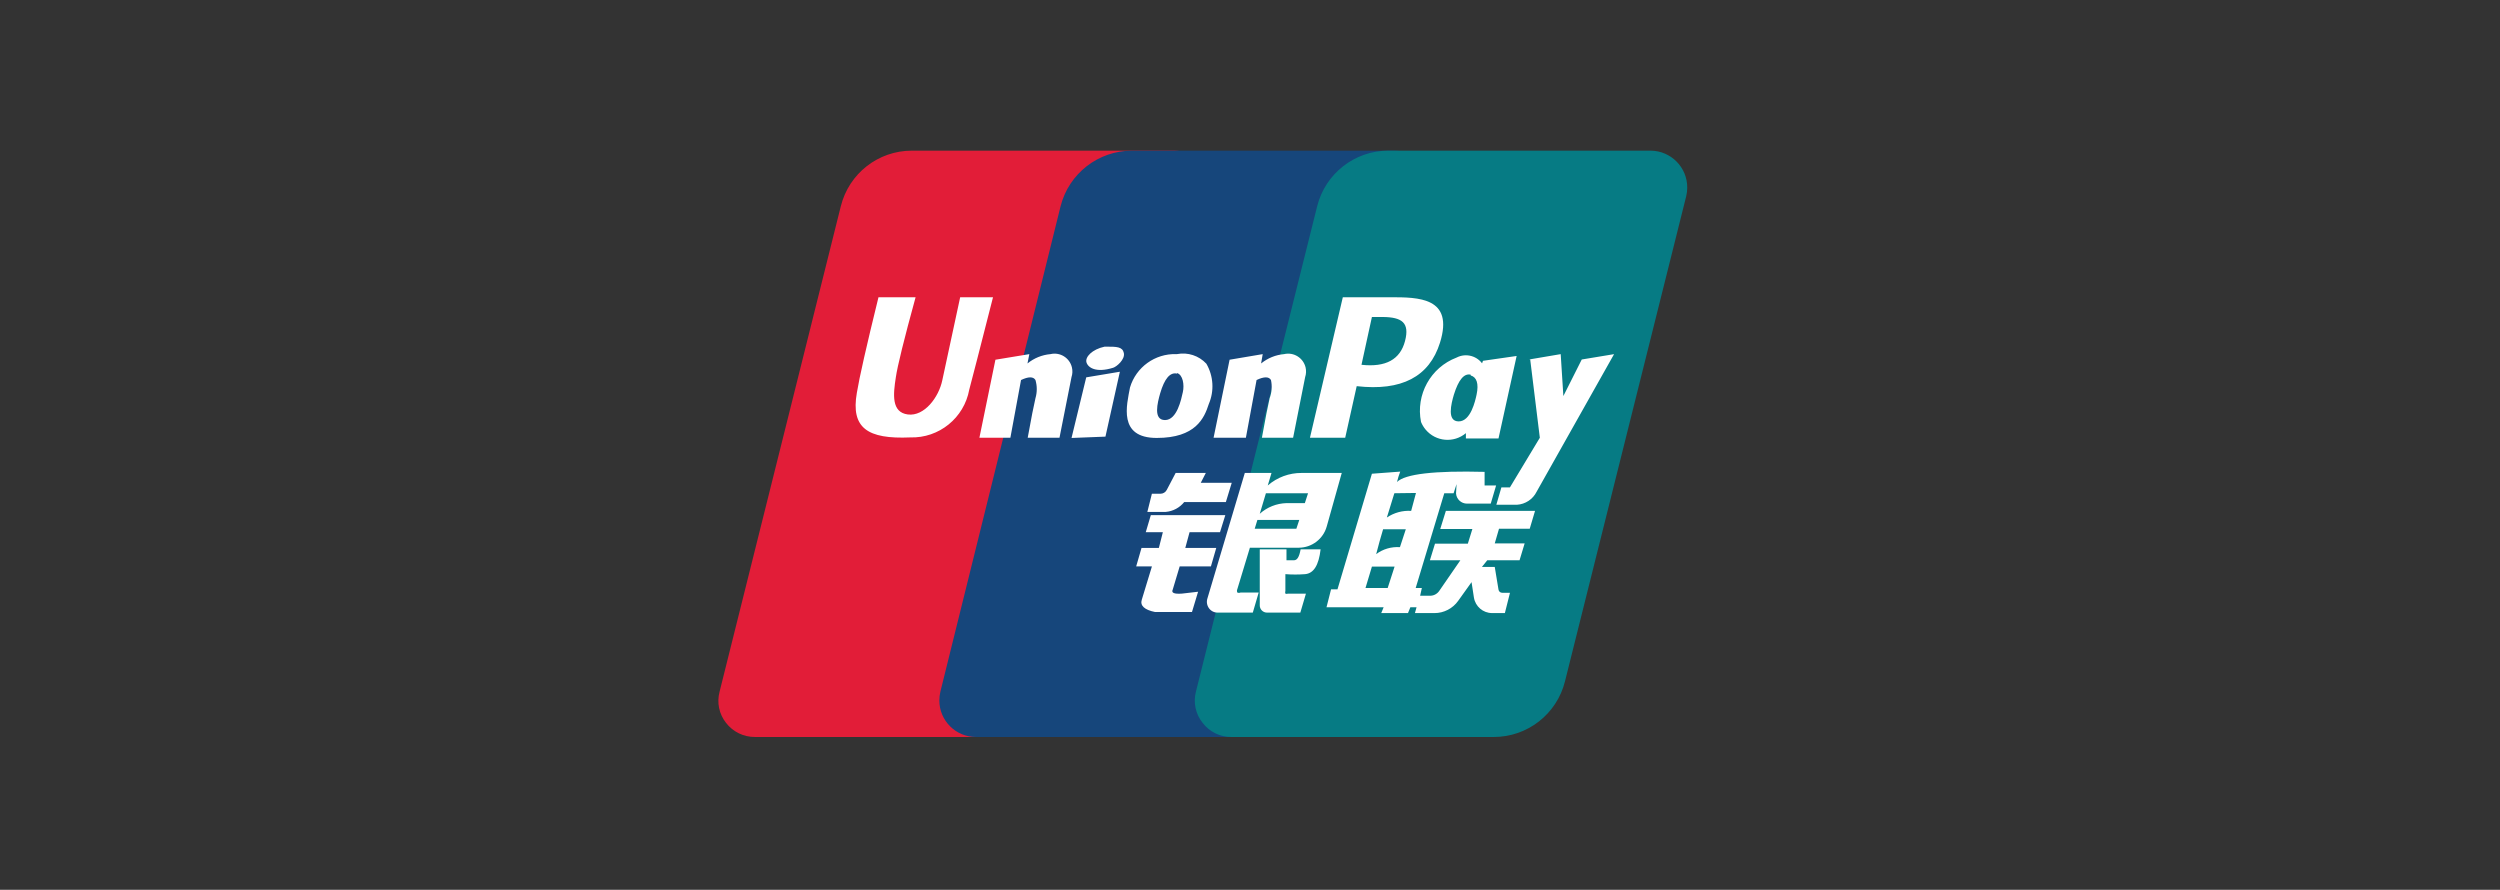 <?xml version="1.0" encoding="utf-8"?>
<!-- Generator: Adobe Illustrator 16.0.0, SVG Export Plug-In . SVG Version: 6.00 Build 0)  -->
<!DOCTYPE svg PUBLIC "-//W3C//DTD SVG 1.1//EN" "http://www.w3.org/Graphics/SVG/1.1/DTD/svg11.dtd">
<svg version="1.1" xmlns="http://www.w3.org/2000/svg" xmlns:xlink="http://www.w3.org/1999/xlink" x="0px" y="0px" width="118px"
	 height="42px" viewBox="0 0 118 42" enable-background="new 0 0 118 42" xml:space="preserve">
<rect x="0" y="0" width="118" height="42" fill="#333333" stroke="none"/>
<g id="图层_1" display="none">
	<path display="inline" fill="#525252" d="M51.984,18.055c0.877-1.022,1.636-2.236,2.25-3.639l0.774,0.366
		c-0.292,0.613-0.584,1.183-0.906,1.709v6.138h-0.788v-4.911c-0.322,0.468-0.672,0.891-1.023,1.271
		C52.204,18.685,52.102,18.362,51.984,18.055z M52.042,14.285c0.979-0.995,1.725-2.017,2.208-3.055l0.73,0.41
		c-0.688,1.314-1.579,2.499-2.66,3.551C52.248,14.899,52.146,14.592,52.042,14.285z M57.932,18.844h-1.548v0.542
		c0,1.402-0.395,2.396-1.185,2.995c-0.131-0.219-0.307-0.468-0.526-0.745c0.614-0.409,0.921-1.185,0.921-2.339v-1.242h3.113v2.032
		c0.365-0.307,0.774-0.672,1.228-1.097c0.073,0.336,0.131,0.644,0.206,0.906c-0.425,0.336-0.922,0.76-1.462,1.256
		c-0.176,0.161-0.322,0.322-0.468,0.468l-0.6-0.745c0.204-0.204,0.321-0.497,0.321-0.847V18.844z M55.229,15.104v-2.865h0.745v2.076
		h0.965v-2.981h0.774V14.3h0.965v-2.076h0.744v3.259h-0.744v-0.38H55.229z M55.462,16.141h3.728v0.819h-3.728V16.141z
		 M60.781,11.172l0.789,0.146c-0.131,0.716-0.277,1.403-0.438,2.061h2.527v0.847h-0.555c-0.16,2.237-0.539,4.005-1.125,5.306
		c0.453,0.877,1.037,1.607,1.768,2.235c-0.174,0.307-0.336,0.598-0.496,0.906c-0.686-0.671-1.256-1.417-1.709-2.264
		c-0.469,0.818-1.068,1.593-1.813,2.353c-0.16-0.22-0.351-0.469-0.569-0.731c0.847-0.803,1.505-1.636,1.972-2.514
		c-0.439-1.082-0.701-2.293-0.789-3.639c-0.133,0.307-0.264,0.585-0.395,0.877c-0.16-0.205-0.335-0.409-0.556-0.614
		C60.037,14.767,60.52,13.131,60.781,11.172z M62.303,14.212h-1.404l-0.029,0.117c0.016,1.592,0.234,2.996,0.674,4.194
		C61.879,17.559,62.127,16.126,62.303,14.212z M63.969,16.784c1.139-1.695,2.002-3.58,2.586-5.641l0.906,0.263
		c-0.336,1.052-0.717,2.017-1.109,2.908v8.389h-0.85v-6.679c-0.365,0.628-0.73,1.199-1.139,1.725L63.969,16.784z M67.359,12.735
		h3.814c-0.234-0.394-0.482-0.803-0.732-1.198l0.789-0.409c0.279,0.424,0.557,0.862,0.834,1.331l-0.512,0.263h4.049v0.818h-8.242
		V12.735L67.359,12.735z M68.002,14.636h6.896v0.788h-6.896V14.636z M68.002,16.521h6.896v0.79h-6.896V16.521z M68.133,18.421h6.664
		v4.282h-0.906v-0.701h-4.852v0.701h-0.906V18.421z M73.891,19.21h-4.852v1.987h4.852V19.21z M76.113,12.794h5.318v-1.68h0.965v1.68
		h5.072v0.848h-5.072v1.739h3.303V16.2c-0.701,1.549-1.695,2.85-2.98,3.887c1.271,0.687,2.908,1.183,4.91,1.475
		c-0.277,0.396-0.498,0.731-0.672,1.023c-2.223-0.438-3.932-1.066-5.129-1.87c-1.273,0.789-3.012,1.477-5.234,2.047
		c-0.16-0.365-0.32-0.674-0.51-0.921c2.119-0.482,3.785-1.052,4.969-1.709c-1.127-0.964-2.002-2.266-2.631-3.873h-1.154V15.41h4.164
		v-1.753h-5.318V12.794z M84.545,16.244H79.4c0.57,1.402,1.389,2.514,2.471,3.317C83.084,18.64,83.975,17.544,84.545,16.244z
		 M87.965,16.726c1.082-1.521,1.973-3.376,2.674-5.583l0.965,0.365c-0.322,0.877-0.658,1.68-0.994,2.426v8.696h-0.936v-6.839
		c-0.438,0.774-0.875,1.446-1.328,2.045C88.184,17.31,88.066,16.945,87.965,16.726z M91.369,13.803h5.365v-2.558h0.949v2.558h1.695
		v0.892h-1.695v5.918c0,1.213-0.557,1.827-1.65,1.856c-0.367,0.016-0.951,0-1.754-0.015c-0.045-0.308-0.104-0.658-0.191-1.052
		c0.744,0.059,1.33,0.088,1.74,0.088c0.363,0.014,0.598-0.073,0.73-0.234c0.131-0.146,0.189-0.453,0.189-0.921v-5.641h-5.379V13.803
		z M92.131,16.55l0.787-0.496c0.484,0.686,1.039,1.592,1.682,2.704l-0.848,0.526C93.197,18.216,92.656,17.296,92.131,16.55
		L92.131,16.55z M61.381,25.875l-1.607,5.742h-0.862l-1.154-4.137c-0.059-0.188-0.088-0.379-0.088-0.598h-0.014
		c-0.015,0.203-0.044,0.395-0.104,0.584l-1.168,4.15h-0.862l-1.667-5.742h0.818l1.169,4.34c0.058,0.189,0.088,0.393,0.088,0.584
		h0.029c0.014-0.145,0.058-0.352,0.117-0.584l1.242-4.34h0.73l1.184,4.369c0.044,0.145,0.073,0.32,0.103,0.555h0.014
		c0.016-0.16,0.044-0.352,0.104-0.568l1.125-4.355H61.381z M65.268,29.762h-2.879c0.016,0.439,0.133,0.773,0.367,1.008
		c0.232,0.234,0.539,0.365,0.949,0.365c0.453,0,0.877-0.146,1.271-0.438v0.643c-0.365,0.248-0.834,0.381-1.434,0.381
		c-0.598,0-1.051-0.191-1.387-0.57c-0.338-0.381-0.496-0.893-0.496-1.564c0-0.629,0.174-1.141,0.539-1.549
		c0.367-0.41,0.818-0.613,1.359-0.613s0.951,0.176,1.258,0.51c0.307,0.338,0.451,0.834,0.451,1.449V29.762z M64.537,29.178
		c0-0.367-0.088-0.658-0.262-0.863c-0.176-0.203-0.424-0.307-0.732-0.307c-0.291,0-0.539,0.104-0.744,0.322s-0.35,0.496-0.395,0.848
		H64.537z M70.268,31.383c-0.424,0.221-0.949,0.338-1.594,0.338c-0.818,0-1.477-0.264-1.973-0.791
		c-0.496-0.525-0.746-1.213-0.746-2.074c0-0.922,0.279-1.666,0.834-2.234c0.555-0.572,1.256-0.85,2.104-0.85
		c0.557,0,1.01,0.074,1.359,0.234v0.775c-0.408-0.234-0.863-0.338-1.359-0.338c-0.643,0-1.168,0.221-1.563,0.643
		c-0.395,0.426-0.6,1.01-0.6,1.725c0,0.688,0.189,1.229,0.57,1.637c0.379,0.41,0.861,0.613,1.475,0.613
		c0.57,0,1.068-0.131,1.492-0.379V31.383z M74.783,31.633h-0.73v-2.354c0-0.834-0.309-1.242-0.922-1.242
		c-0.307,0-0.57,0.117-0.789,0.365c-0.219,0.25-0.307,0.541-0.307,0.906v2.324h-0.73v-6.08h0.73v2.646h0.016
		c0.307-0.514,0.758-0.775,1.344-0.775c0.92,0,1.389,0.557,1.389,1.68V31.633z M76.098,27.803c0.41-0.248,0.877-0.379,1.418-0.379
		c0.994,0,1.49,0.525,1.49,1.563v2.646h-0.715v-0.629h-0.016c-0.277,0.482-0.701,0.73-1.256,0.73c-0.395,0-0.717-0.102-0.951-0.32
		s-0.35-0.512-0.35-0.879c0-0.76,0.453-1.211,1.357-1.344l1.215-0.174c0-0.672-0.279-1.01-0.834-1.01
		c-0.498,0-0.936,0.16-1.344,0.496v-0.701H76.098z M77.311,29.689c-0.336,0.043-0.568,0.131-0.701,0.246
		c-0.131,0.119-0.189,0.295-0.189,0.527c0,0.191,0.072,0.352,0.205,0.482c0.131,0.131,0.32,0.189,0.555,0.189
		c0.32,0,0.584-0.117,0.789-0.336s0.307-0.498,0.307-0.832V29.57L77.311,29.689z M82.164,31.588
		c-0.162,0.088-0.367,0.133-0.645,0.133c-0.73,0-1.096-0.41-1.096-1.229v-2.367h-0.701v-0.602h0.701v-0.992l0.73-0.232v1.213h1.023
		v0.6h-1.023v2.234c0,0.262,0.043,0.469,0.131,0.584c0.09,0.119,0.25,0.178,0.453,0.178c0.162,0,0.309-0.047,0.426-0.135V31.588z
		 M86.109,29.482v2.15h-0.73v-5.744h1.637c0.613,0,1.096,0.145,1.445,0.453c0.352,0.307,0.512,0.732,0.512,1.285
		c0,0.572-0.205,1.025-0.598,1.375c-0.396,0.35-0.906,0.512-1.506,0.496h-0.76V29.482z M86.109,26.531v2.295h0.686
		c0.453,0,0.805-0.102,1.037-0.307c0.234-0.205,0.352-0.496,0.352-0.877c0-0.746-0.438-1.111-1.314-1.111H86.109z M89.762,27.803
		c0.41-0.248,0.877-0.379,1.418-0.379c0.994,0,1.49,0.525,1.49,1.563v2.646h-0.715v-0.629h-0.016
		c-0.277,0.482-0.701,0.73-1.256,0.73c-0.395,0-0.717-0.102-0.949-0.32c-0.234-0.219-0.352-0.512-0.352-0.879
		c0-0.76,0.453-1.211,1.359-1.344l1.213-0.174c0-0.672-0.277-1.01-0.834-1.01c-0.496,0-0.934,0.16-1.344,0.496v-0.701H89.762z
		 M90.975,29.689c-0.336,0.043-0.568,0.131-0.701,0.246c-0.131,0.119-0.189,0.295-0.189,0.527c0,0.191,0.072,0.352,0.205,0.482
		c0.131,0.131,0.32,0.189,0.555,0.189c0.32,0,0.584-0.117,0.789-0.336s0.307-0.498,0.307-0.832V29.57L90.975,29.689z M97.201,27.523
		l-1.855,4.723c-0.352,0.877-0.834,1.314-1.463,1.314c-0.176,0-0.336-0.014-0.467-0.057v-0.645c0.146,0.061,0.277,0.088,0.408,0.088
		c0.338,0,0.57-0.189,0.746-0.584l0.322-0.746l-1.607-4.094h0.803l1.066,3.084l0.088,0.338h0.016
		c0.014-0.072,0.043-0.191,0.088-0.338l1.125-3.096h0.73V27.523z"/>
	<path display="inline" fill="#1EAD4B" d="M29.26,24.443c-0.132,0.072-0.278,0.1-0.439,0.1c-0.365,0-0.686-0.203-0.847-0.496
		l-0.059-0.145l-2.66-5.832c-0.029-0.059-0.043-0.132-0.043-0.205c0-0.263,0.219-0.482,0.482-0.482c0.102,0,0.204,0.029,0.292,0.103
		l3.128,2.221c0.233,0.146,0.496,0.234,0.803,0.234c0.175,0,0.351-0.029,0.497-0.088l14.76-6.576c-2.646-3.113-7-5.16-11.939-5.16
		c-8.067,0-14.614,5.452-14.614,12.175c0,3.667,1.973,6.97,5.057,9.206c0.248,0.176,0.409,0.469,0.409,0.791
		c0,0.1-0.03,0.203-0.059,0.307c-0.248,0.918-0.644,2.381-0.657,2.455c-0.029,0.115-0.073,0.232-0.073,0.35
		c0,0.264,0.219,0.482,0.482,0.482c0.102,0,0.19-0.045,0.277-0.088l3.216-1.813c0.233-0.146,0.496-0.219,0.774-0.219
		c0.146,0,0.292,0.027,0.424,0.059c1.49,0.424,3.098,0.672,4.764,0.672c8.066,0,14.613-5.451,14.613-12.173
		c0-2.032-0.599-3.96-1.666-5.642l-16.821,9.706L29.26,24.443z"/>
</g>
<g id="图层_2">
	<path fill="#E21D38" d="M43.04,7.111h12.388c0.961,0.007,1.735,0.792,1.728,1.751c-0.001,0.137-0.018,0.271-0.05,0.404
		L51.37,32.165c-0.378,1.543-1.764,2.626-3.353,2.621H35.642c-0.537,0.005-1.045-0.241-1.374-0.667
		c-0.329-0.416-0.441-0.963-0.303-1.476l5.722-22.911C40.07,8.192,41.452,7.11,43.04,7.111z"/>
	<path fill="#16467B" d="M53.425,7.111h12.376c0.96,0,1.739,0.779,1.739,1.739c0,0.141-0.018,0.28-0.052,0.416l-5.734,22.899
		c-0.381,1.541-1.764,2.621-3.351,2.621H46.064c-0.954,0-1.727-0.772-1.727-1.726c0-0.14,0.017-0.28,0.05-0.417L50.06,9.732
		C50.451,8.192,51.836,7.114,53.425,7.111z"/>
	<path fill="#067B84" d="M65.536,7.111h12.375c0.962,0.007,1.734,0.792,1.727,1.751c-0.001,0.137-0.018,0.271-0.05,0.404
		l-5.722,22.899c-0.388,1.543-1.775,2.623-3.364,2.621H58.125c-0.533,0.004-1.038-0.243-1.361-0.667
		c-0.333-0.414-0.45-0.962-0.315-1.476l5.722-22.911c0.386-1.538,1.766-2.617,3.353-2.622H65.536z"/>
	<path fill="#FFFFFF" d="M41.402,14.03h1.814c-0.546,1.991-0.857,3.251-0.933,3.781c-0.126,0.807-0.214,1.65,0.567,1.752
		c0.782,0.1,1.462-0.819,1.626-1.613c0.113-0.53,0.391-1.828,0.844-3.92h1.55c-0.629,2.458-0.995,3.907-1.121,4.36
		c-0.243,1.337-1.427,2.297-2.785,2.256c-2.017,0.088-2.811-0.441-2.521-2.104c0.114-0.706,0.454-2.206,1.021-4.512H41.402z
		 M46.984,16.979l1.601-0.264l-0.088,0.441c0.308-0.252,0.687-0.406,1.084-0.441c0.454-0.107,0.908,0.175,1.014,0.629
		c0.036,0.15,0.029,0.307-0.02,0.455l-0.567,2.861h-1.5c0.164-0.92,0.29-1.539,0.366-1.866c0.082-0.28,0.082-0.577,0-0.857
		c-0.102-0.167-0.328-0.167-0.681,0L47.69,20.66h-1.462L46.984,16.979z M58.037,16.979l1.563-0.264l-0.076,0.441
		c0.308-0.252,0.685-0.406,1.083-0.441c0.455-0.107,0.908,0.175,1.017,0.629c0.034,0.15,0.028,0.307-0.021,0.455l-0.568,2.861
		h-1.473c0.164-0.92,0.29-1.539,0.365-1.866c0.102-0.273,0.125-0.57,0.063-0.857c-0.099-0.167-0.328-0.167-0.68,0l-0.504,2.723
		h-1.525L58.037,16.979z M51.27,17.811l1.588-0.265l-0.681,3.063l-1.601,0.063L51.27,17.811z M52.201,16.362
		c0.505,0,0.782,0,0.845,0.302c0.063,0.303-0.34,0.643-0.504,0.694c-0.806,0.251-1.184,0-1.26-0.252
		c-0.076-0.252,0.265-0.618,0.856-0.744H52.201z M55.555,16.714c0.508-0.099,1.033,0.073,1.386,0.454
		c0.336,0.581,0.379,1.286,0.114,1.903c-0.215,0.668-0.618,1.6-2.459,1.6c-1.839,0-1.411-1.563-1.26-2.382
		c0.285-0.959,1.181-1.605,2.181-1.575H55.555z M55.555,17.634c-0.328-0.075-0.593,0.239-0.795,0.932
		c-0.125,0.442-0.34,1.261,0.228,1.261s0.768-0.983,0.843-1.323c0.077-0.34,0-0.819-0.275-0.895V17.634z M63.395,14.03h2.23
		c1.321,0,3.011,0,2.343,2.143c-0.504,1.613-1.815,2.294-3.932,2.054l-0.542,2.433H61.83l1.551-6.63H63.395z M64.754,14.963
		l-0.492,2.255c1.147,0.126,1.828-0.251,2.055-1.122c0.228-0.869-0.15-1.122-1.034-1.134H64.754z M69.922,17.231l0.075-0.201
		l1.588-0.228l-0.856,3.895H69.19v-0.252c-0.571,0.479-1.421,0.405-1.9-0.167c-0.091-0.109-0.165-0.231-0.218-0.362
		c-0.257-1.287,0.451-2.571,1.677-3.038c0.448-0.233,0.999-0.078,1.26,0.353H69.922z M69.417,17.685
		c-0.31-0.076-0.575,0.239-0.794,0.944c-0.126,0.429-0.341,1.261,0.227,1.261s0.782-0.971,0.844-1.261
		c0.114-0.528,0-0.831-0.276-0.907V17.685z M72.178,16.967l1.487-0.252l0.126,1.979l0.868-1.726l1.525-0.252l-3.654,6.491
		c-0.176,0.358-0.533,0.594-0.934,0.618h-0.969l0.239-0.821h0.403l1.411-2.342l-0.454-3.693H72.178z M55.491,22.323h1.424
		l-0.239,0.466h1.462l-0.277,0.908h-1.966c-0.215,0.267-0.528,0.435-0.87,0.465h-0.87l0.214-0.857h0.403
		c0.129,0,0.246-0.073,0.303-0.188L55.491,22.323z M54.319,24.313h3.516l-0.251,0.807h-1.437l-0.202,0.744h1.462l-0.252,0.87h-1.474
		l-0.328,1.096c-0.076,0.15,0.062,0.214,0.428,0.189l0.769-0.089l-0.289,0.958h-1.739c-0.504-0.101-0.719-0.303-0.63-0.58
		l0.479-1.574h-0.743l0.251-0.87h0.819l0.189-0.744H54.08L54.319,24.313z M58.755,22.323h1.26l-0.177,0.592
		c0.444-0.386,1.014-0.596,1.601-0.592h1.892l-0.707,2.519c-0.164,0.597-0.705,1.009-1.323,1.01h-2.306l-0.592,1.953
		c-0.025,0.052-0.025,0.111,0,0.163c0.048,0.02,0.102,0.02,0.151,0h0.856l-0.277,0.946h-1.651c-0.164,0.006-0.319-0.07-0.416-0.202
		c-0.099-0.135-0.127-0.307-0.076-0.466L58.755,22.323z M59.751,23.281c-0.089,0.313-0.189,0.642-0.29,0.969
		c0.346-0.312,0.792-0.489,1.261-0.503h0.867l0.151-0.466H59.751z M59.349,24.541l-0.127,0.416h1.966l0.138-0.416H59.349z
		 M59.461,25.927h1.261v0.518h0.352c0.15,0,0.251-0.151,0.315-0.518h0.944c-0.088,0.757-0.327,1.135-0.73,1.173
		c-0.311,0.024-0.622,0.024-0.933,0v0.794c-0.015,0.04-0.015,0.086,0,0.126c0.04,0.016,0.085,0.016,0.126,0h0.844l-0.264,0.895
		h-1.575c-0.188,0-0.34-0.152-0.34-0.34V25.927z M66.09,22.26c-0.062,0.161-0.112,0.324-0.151,0.49
		c0.378-0.377,1.751-0.54,4.134-0.478v0.643h0.543l-0.253,0.856h-1.121c-0.271,0-0.497-0.208-0.517-0.479l0.024-0.44l-0.139,0.429
		h-0.44l-1.35,4.474h0.291l-0.202,0.907h-0.34l-0.112,0.276h-1.263l0.114-0.276h-2.697l0.215-0.845h0.303l1.625-5.457L66.09,22.26z
		 M68.245,24.113h4.209l-0.251,0.844h-1.45l-0.201,0.692h1.411l-0.24,0.795h-1.523l-0.252,0.314h0.604l0.177,1.071
		c0.013,0.087,0.087,0.151,0.175,0.15h0.367l-0.241,0.958h-0.604c-0.426,0-0.789-0.311-0.857-0.731l-0.112-0.729l-0.631,0.882
		c-0.256,0.362-0.676,0.58-1.121,0.579h-0.921l0.228-0.819h0.479c0.17,0.004,0.329-0.077,0.43-0.213l1.008-1.462h-1.438l0.24-0.782
		h1.55l0.215-0.694H67.98L68.245,24.113z M65.813,23.281l-0.353,1.146c0.338-0.228,0.74-0.339,1.147-0.313l0.227-0.846
		L65.813,23.281z M65.282,24.982c-0.112,0.379-0.226,0.769-0.326,1.172c0.321-0.241,0.72-0.356,1.121-0.328l0.277-0.844H65.282z
		 M64.754,26.745l-0.303,1.01h1.047l0.326-1.01H64.754z"/>
</g>
</svg>
